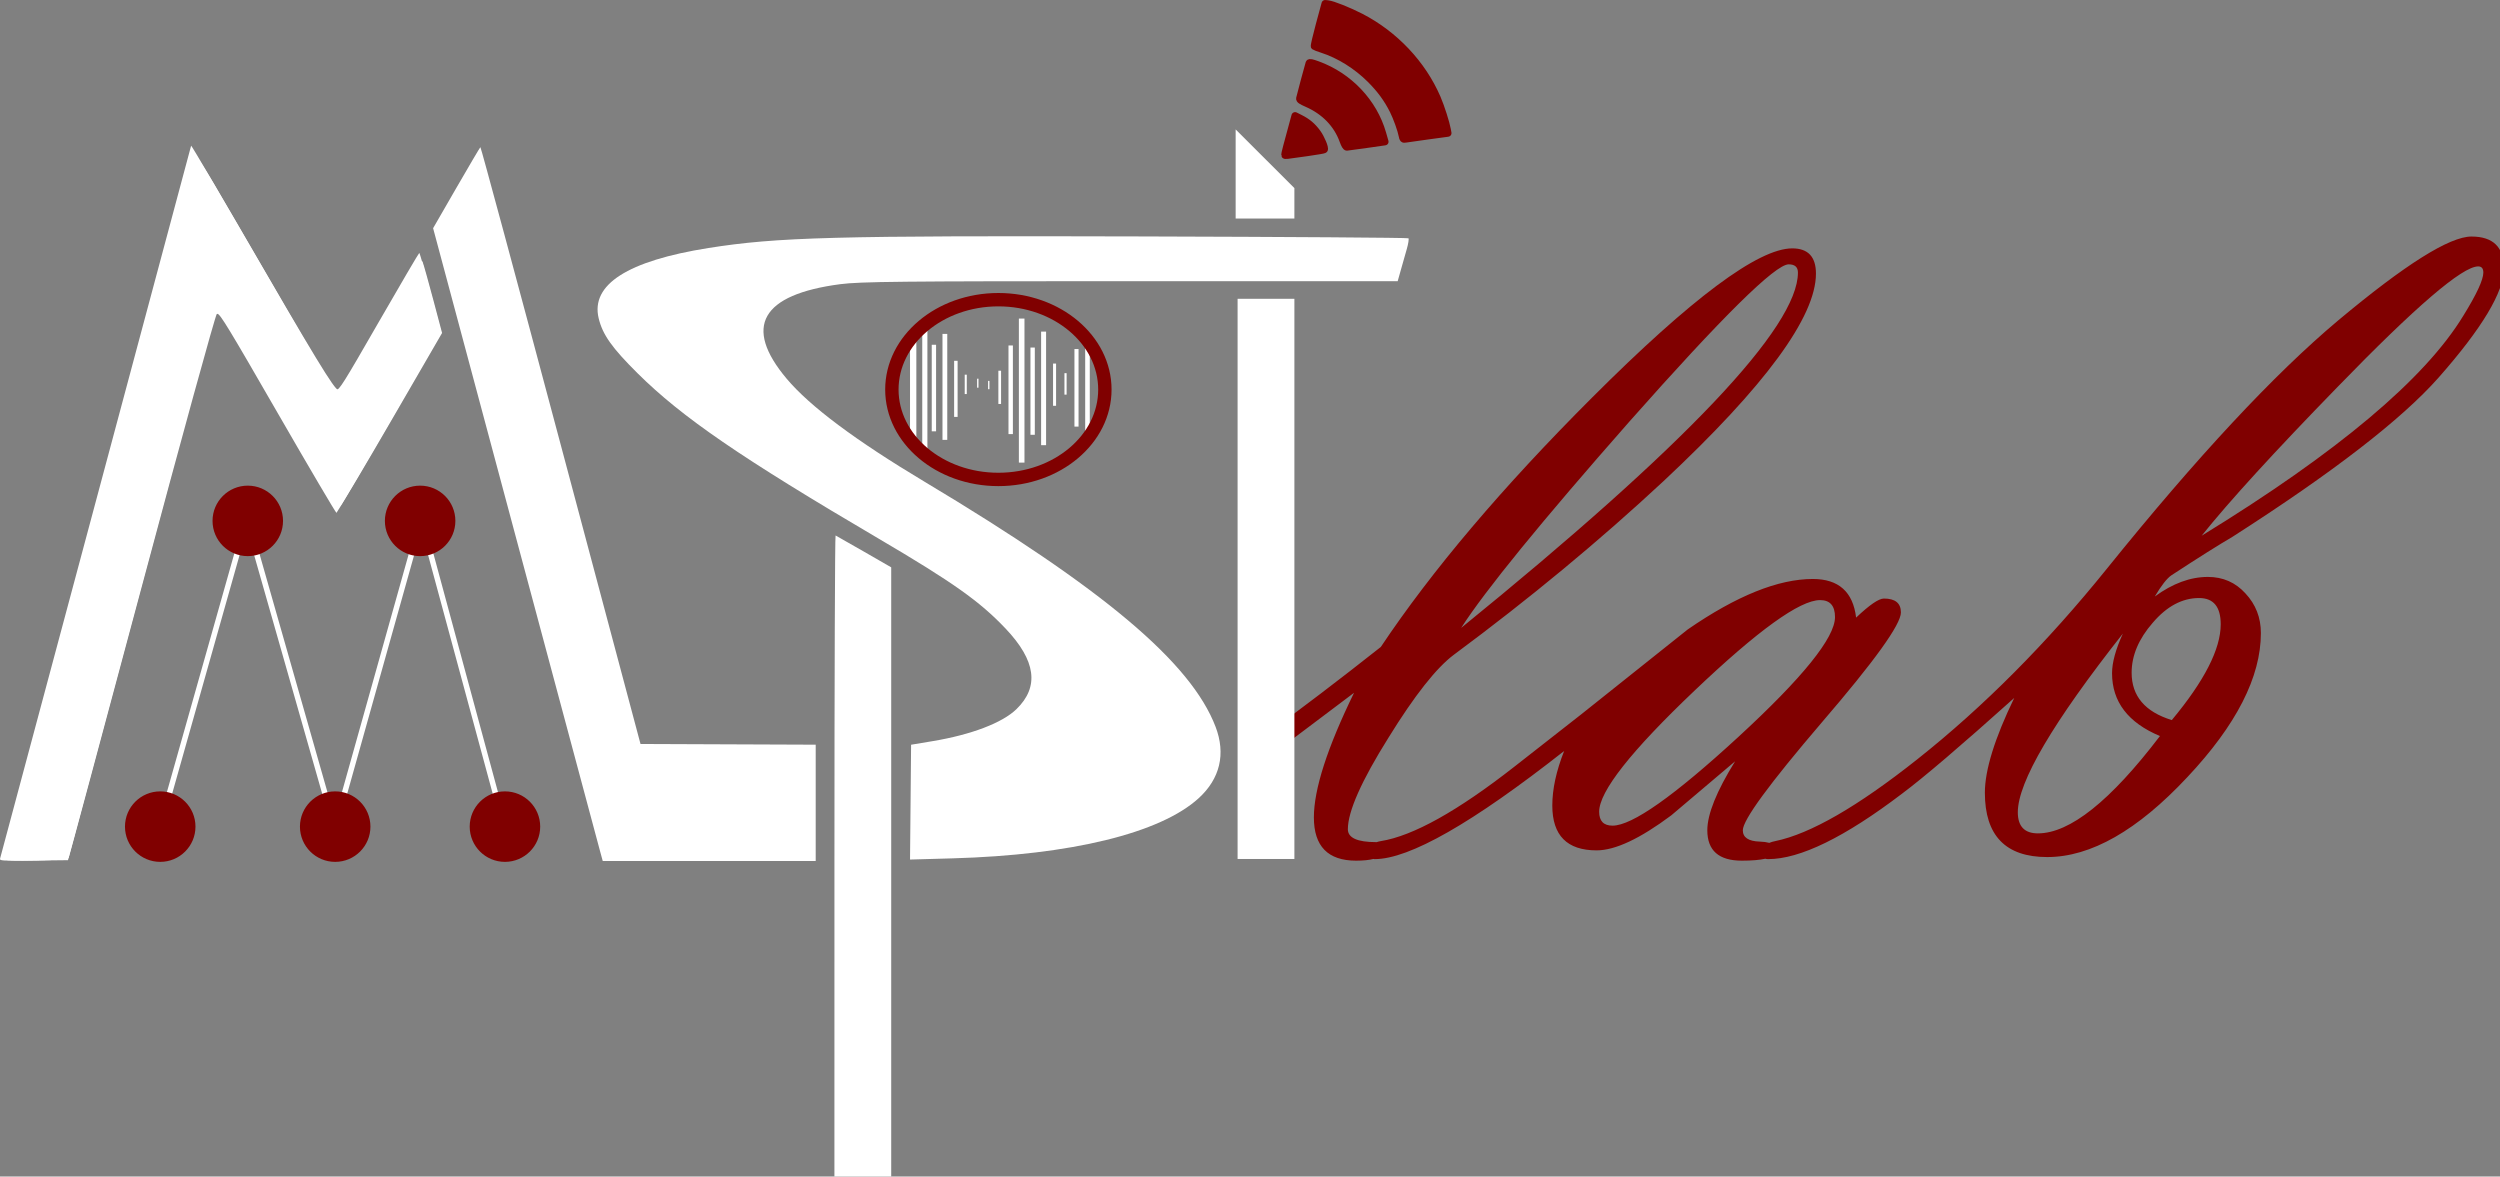 <?xml version="1.0" encoding="UTF-8" standalone="no"?>
<!-- Created with Inkscape (http://www.inkscape.org/) -->

<svg
   xmlns:dc="http://purl.org/dc/elements/1.1/"
   xmlns:cc="http://creativecommons.org/ns#"
   xmlns:rdf="http://www.w3.org/1999/02/22-rdf-syntax-ns#"
   xmlns:svg="http://www.w3.org/2000/svg"
   xmlns="http://www.w3.org/2000/svg"
   xmlns:sodipodi="http://sodipodi.sourceforge.net/DTD/sodipodi-0.dtd"
   xmlns:inkscape="http://www.inkscape.org/namespaces/inkscape"
   width="120.611mm"
   height="56.76mm"
   viewBox="0 0 120.611 56.76"
   version="1.1"
   id="svg8"
   inkscape:version="0.92.4 (5da689c313, 2019-01-14)"
   sodipodi:docname="logo-white.svg">
  <rect x="0" y="0" width="120.611" height="56.76" fill="#808080" stroke="none"/>
  <defs
     id="defs2">
    <clipPath
       clipPathUnits="userSpaceOnUse"
       id="clipPath3751">
      <g
         id="use3753"
         inkscape:label="Clip">
        <path
           inkscape:connector-curvature="0"
           id="path978"
           d="m -376.716,66.079 c 2.584,-6.994 5.167,-13.987 7.751,-20.981 1.47,2.673 2.94,5.345 4.41,8.018 0.98,-1.648 1.96,-3.296 2.94,-4.944 3.188,2.518 -1.322,7.838 -3.391,8.417 -1.197,-1.491 -3.054,-7.601 -4.741,-3.331 -1.61,4.318 -3.22,8.636 -4.83,12.954 -0.713,-0.045 -1.425,-0.089 -2.138,-0.134 z"
           style="fill:none;stroke:#000000;stroke-width:0.265px;stroke-linecap:butt;stroke-linejoin:miter;stroke-opacity:1" />
        <path
           inkscape:connector-curvature="0"
           id="path980"
           d="m -381.394,63.006 c 27.943,-5.881 56.481,-8.958 85.038,-9.067 2.092,-0.313 8.609,1.142 6.483,-2.676 -3.351,-2.055 -7.039,-3.46 -10.538,-5.228"
           style="fill:none;stroke:#000000;stroke-width:0.265px;stroke-linecap:butt;stroke-linejoin:miter;stroke-opacity:1" />
      </g>
    </clipPath>
  </defs>
  <sodipodi:namedview
     id="base"
     pagecolor="#ffffff"
     bordercolor="#666666"
     borderopacity="1.0"
     inkscape:pageopacity="0.0"
     inkscape:pageshadow="2"
     inkscape:zoom="2.3827777"
     inkscape:cx="182.53024"
     inkscape:cy="65.852869"
     inkscape:document-units="mm"
     inkscape:current-layer="layer1"
     showgrid="false"
     inkscape:window-width="1920"
     inkscape:window-height="1001"
     inkscape:window-x="-9"
     inkscape:window-y="-9"
     inkscape:window-maximized="1"
     fit-margin-top="0"
     fit-margin-left="0"
     fit-margin-right="0"
     fit-margin-bottom="0" />
  <g
     inkscape:label="Livello 1"
     inkscape:groupmode="layer"
     id="layer1"
     transform="translate(450.053,-184.657)">
    <path
       style="fill:#ffffff;stroke-width:0.505"
       d=""
       id="path3763"
       inkscape:connector-curvature="0"
       transform="scale(0.265)" />
    <path
       style="fill:#800000;stroke-width:0.505"
       d=""
       id="path3777"
       inkscape:connector-curvature="0"
       transform="scale(0.265)" />
    <path
       style="fill:#800000;stroke-width:0.505"
       d=""
       id="path3797"
       inkscape:connector-curvature="0"
       transform="scale(0.265)" />
    <path
       style="fill:#ffffff;fill-opacity:1;stroke:none;stroke-width:0.506;stroke-linecap:round;stroke-linejoin:round;stroke-miterlimit:4;stroke-dasharray:none"
       d="M 0.692,132.96 C 0.525,132.69 7.999,104.076 17.301,69.374 26.602,34.671 34.38,5.638 34.584,4.856 c 0.337,-1.294 1.123,-0.126 8.667,12.879 13.962,24.07 17.391,29.707 18.069,29.707 0.776,0 2.213,-2.24 9.492,-14.796 4.457,-7.689 5.575,-9.299 5.882,-8.469 0.208,0.563 1.088,3.699 1.955,6.968 l 1.576,5.944 -8.93,15.405 C 66.385,60.966 62.083,68.196 61.736,68.559 61.226,69.095 59.208,65.964 51.155,52.144 39.928,32.878 39.939,32.896 39.216,33.619 38.931,33.903 32.772,56.279 25.528,83.342 18.283,110.405 12.301,132.608 12.234,132.681 c -0.399,0.434 -11.283,0.697 -11.542,0.278 z"
       id="path5323"
       inkscape:connector-curvature="0"
       transform="matrix(0.265,0,0,0.265,-449.985,190.893)" />
    <path
       style="fill:#ffffff;stroke:#ffffff;stroke-width:0.305px;stroke-linecap:butt;stroke-linejoin:miter;stroke-opacity:1"
       d="m -405.997,200.544 c 0,5.325 0,5.679 0,5.679"
       id="path5504"
       inkscape:connector-curvature="0" />
    <path
       style="fill:#ffffff;stroke:#ffffff;stroke-width:0.248px;stroke-linecap:butt;stroke-linejoin:miter;stroke-opacity:1"
       d="m -405.435,206.391 v -5.88"
       id="path5506"
       inkscape:connector-curvature="0" />
    <path
       style="fill:#ffffff;stroke:#ffffff;stroke-width:0.231px;stroke-linecap:butt;stroke-linejoin:miter;stroke-opacity:1"
       d="m -404.468,205.878 v -5.112"
       id="path5506-6"
       inkscape:connector-curvature="0" />
    <path
       style="fill:#ffffff;stroke:#ffffff;stroke-width:0.099px;stroke-linecap:butt;stroke-linejoin:miter;stroke-opacity:1"
       d="m -403.461,203.668 v -0.935"
       id="path5506-8"
       inkscape:connector-curvature="0" />
    <path
       style="fill:#ffffff;stroke:#ffffff;stroke-width:0.065px;stroke-linecap:butt;stroke-linejoin:miter;stroke-opacity:1"
       d="m -402.351,203.434 v -0.401"
       id="path5506-9"
       inkscape:connector-curvature="0" />
    <path
       id="flowRoot942"
       transform="matrix(0.265,0,0,0.265,-450.053,184.657)"
       style="font-style:normal;font-variant:normal;font-weight:normal;font-stretch:normal;font-size:192px;line-height:1.25;font-family:'Vladimir Script';-inkscape-font-specification:'Vladimir Script';letter-spacing:0px;word-spacing:0px;fill:#800000;fill-opacity:1;stroke:none"
       d="m 449.945,43.062 c -4,0 -12.094,5.094 -24.281,15.281 -11.688,9.812 -25.719,24.875 -42.094,45.188 -10.938,13.562 -22.438,25.125 -34.5,34.688 -10.875,8.625 -19.5,13.594 -25.875,14.906 -0.417,0.08 -0.778,0.189 -1.088,0.322 -0.461,-0.128 -1.029,-0.207 -1.725,-0.229 -2.062,-0.062 -3.094,-0.75 -3.094,-2.062 0,-1.875 4.781,-8.406 14.344,-19.594 9.625,-11.188 14.438,-17.875 14.438,-20.062 0,-1.688 -1.031,-2.531 -3.094,-2.531 -0.938,0 -2.625,1.156 -5.062,3.469 -0.562,-4.688 -3.188,-7.031 -7.875,-7.031 -6.312,0 -13.906,3.062 -22.781,9.188 l -19.406,15.469 -12.094,9.469 c -10.375,8.125 -18.5,12.656 -24.375,13.594 -0.284,0.047 -0.533,0.115 -0.764,0.193 -0.028,-0.001 -0.052,-0.006 -0.08,-0.006 -3.438,0 -5.156,-0.781 -5.156,-2.344 0,-3.25 2.469,-8.812 7.406,-16.688 4.75,-7.688 8.719,-12.719 11.906,-15.094 13.75,-10.188 26.469,-20.719 38.156,-31.594 18.5,-17.312 27.75,-29.906 27.75,-37.781 0,-3.062 -1.438,-4.594 -4.312,-4.594 -6.188,0 -18.344,9.062 -36.469,27.188 -16.312,16.312 -29.125,31.438 -38.438,45.375 -7.477,5.912 -14.589,11.319 -21.367,16.264 0.009,0.215 -0.011,0.453 -0.084,0.723 l 0.012,-0.008 c -0.237,0.875 -0.512,1.749 -0.984,2.529 -0.034,0.056 -0.094,0.16 -0.148,0.25 -0.002,0.154 0.003,0.308 -0.025,0.459 -0.053,0.297 -0.231,0.79 -0.373,1.096 -0.062,0.134 -0.141,0.261 -0.203,0.395 -0.019,0.042 -0.055,0.089 -0.041,0.133 0.011,0.038 0.033,-0.066 0.051,-0.1 -0.052,0.181 -0.091,0.332 -0.135,0.479 l 18.424,-13.875 c -4.875,10 -7.312,17.562 -7.312,22.688 0,5.25 2.562,7.875 7.688,7.875 1.323,0 2.362,-0.109 3.146,-0.316 0.077,0.011 0.141,0.035 0.229,0.035 6.312,0 17.812,-6.562 34.5,-19.688 -1.438,3.625 -2.156,6.938 -2.156,9.938 0,5.438 2.688,8.156 8.062,8.156 3.375,0 7.906,-2.125 13.594,-6.375 l 11.625,-9.844 c -3.375,5.438 -5.062,9.625 -5.062,12.562 0,3.688 2.094,5.531 6.281,5.531 1.83,0 3.241,-0.124 4.283,-0.355 0.142,0.049 0.307,0.074 0.498,0.074 5.812,0 13.938,-3.969 24.375,-11.906 3.938,-2.938 10.75,-8.75 20.438,-17.438 -3.562,7.375 -5.344,13.125 -5.344,17.25 0,7.812 3.781,11.719 11.344,11.719 7.938,0 16.438,-4.844 25.5,-14.531 8.938,-9.5 13.406,-18.25 13.406,-26.25 0,-2.812 -0.938,-5.219 -2.812,-7.219 -1.812,-2 -4.094,-3 -6.844,-3 -3.188,0 -6.406,1.188 -9.656,3.562 1.188,-2 2.188,-3.281 3,-3.844 4.875,-3.188 8.594,-5.531 11.156,-7.031 18.25,-11.688 30.75,-21.344 37.5,-28.969 7.938,-9 11.906,-15.625 11.906,-19.875 0,-3.875 -1.969,-5.812 -5.906,-5.812 z m -124.312,5.062 c 1.125,0 1.688,0.5 1.688,1.5 0,9.938 -20.438,31.5 -61.312,64.688 4.375,-6.812 14.594,-19.344 30.656,-37.594 16.875,-19.062 26.531,-28.594 28.969,-28.594 z M 451.164,48.5 c 0.625,0 0.938,0.375 0.938,1.125 0,1.312 -1.219,3.938 -3.656,7.875 -7,11.5 -22.875,24.844 -47.625,40.031 5,-6.25 13.25,-15.281 24.75,-27.094 C 439.758,55.812 448.289,48.5 451.164,48.5 Z m -50.812,60.375 c 2.625,0 3.938,1.594 3.938,4.781 0,4.5 -2.969,10.312 -8.906,17.438 -4.875,-1.5 -7.312,-4.375 -7.312,-8.625 0,-3.125 1.281,-6.156 3.844,-9.094 2.562,-3 5.375,-4.5 8.438,-4.5 z m -69,0.375 c 1.812,0 2.719,1.031 2.719,3.094 0,3.75 -5.875,11.031 -17.625,21.844 -11.688,10.75 -19.312,16.125 -22.875,16.125 -1.625,0 -2.438,-0.844 -2.438,-2.531 0,-3.688 5.781,-11.031 17.344,-22.031 11.562,-11 19.188,-16.5 22.875,-16.5 z m 55.125,6.094 c -1.312,2.875 -1.969,5.281 -1.969,7.219 0,5.188 2.906,9 8.719,11.438 -9,11.812 -16.406,17.719 -22.219,17.719 -2.438,0 -3.656,-1.281 -3.656,-3.844 0,-5.5 6.375,-16.344 19.125,-32.531 z"
       inkscape:connector-curvature="0" />
    <g
       id="g5306"
       transform="translate(-0.068,0.008)"
       style="fill:#ffffff;stroke:none;stroke-opacity:1">
      <path
         inkscape:connector-curvature="0"
         id="path5218-5"
         d="m -449.98,226.065 c 0.02,-0.065 2.098,-7.815 4.617,-17.223 2.519,-9.408 4.589,-17.132 4.599,-17.165 0.01,-0.033 1.552,2.598 3.427,5.847 2.935,5.084 3.432,5.909 3.572,5.926 0.15,0.018 0.316,-0.247 2.066,-3.288 1.047,-1.819 1.921,-3.309 1.942,-3.31 0.021,-0.002 0.269,0.864 0.552,1.922 l 0.514,1.925 -2.505,4.339 c -1.378,2.386 -2.528,4.346 -2.556,4.354 -0.028,0.008 -1.299,-2.149 -2.823,-4.794 -2.377,-4.125 -2.793,-4.809 -2.922,-4.809 -0.1,0 -0.163,0.05 -0.189,0.15 -0.021,0.083 -1.609,6.014 -3.529,13.18 l -3.491,13.029 -1.655,0.018 c -1.556,0.017 -1.653,0.011 -1.618,-0.1 z"
         style="fill:#ffffff;stroke:none;stroke-width:0.067;stroke-opacity:1" />
      <path
         inkscape:connector-curvature="0"
         id="path5238-2"
         d="m -421.047,225.671 c -0.077,-0.285 -1.919,-7.154 -4.092,-15.265 l -3.951,-14.747 1.12,-1.942 c 0.616,-1.068 1.139,-1.954 1.161,-1.968 0.023,-0.014 1.77,6.459 3.883,14.384 l 3.842,14.409 4.226,0.017 4.226,0.017 v 2.806 2.806 h -5.137 -5.137 z"
         style="fill:#ffffff;stroke:none;stroke-width:0.067;stroke-linecap:round;stroke-linejoin:round;stroke-miterlimit:4;stroke-dasharray:none;stroke-opacity:1" />
      <path
         inkscape:connector-curvature="0"
         id="path5242-4"
         d="m -409.728,225.935 c 0,-8.511 0.025,-15.464 0.055,-15.452 0.03,0.012 0.647,0.363 1.37,0.78 l 1.314,0.757 v 14.694 14.694 h -1.37 -1.37 z"
         style="fill:#ffffff;stroke:none;stroke-width:0.067;stroke-linecap:round;stroke-linejoin:round;stroke-miterlimit:4;stroke-dasharray:none;stroke-opacity:1" />
      <path
         inkscape:connector-curvature="0"
         id="path5250-3"
         d="m -406.055,223.349 0.025,-2.771 1.039,-0.173 c 1.87,-0.312 3.361,-0.881 4.043,-1.542 1.114,-1.082 0.943,-2.343 -0.526,-3.892 -1.244,-1.312 -2.543,-2.232 -6.115,-4.332 -6.664,-3.916 -9.501,-5.862 -11.635,-7.98 -1.24,-1.23 -1.69,-1.867 -1.879,-2.656 -0.39,-1.626 1.398,-2.77 5.293,-3.388 3.324,-0.527 6.073,-0.601 20.948,-0.559 7.026,0.02 12.798,0.06 12.827,0.089 0.029,0.029 -0.006,0.263 -0.08,0.518 -0.073,0.256 -0.202,0.709 -0.286,1.008 l -0.153,0.543 h -12.891 c -11.061,0 -13.048,0.021 -14,0.145 -3.816,0.5 -4.697,2.052 -2.589,4.559 1.124,1.337 3.32,2.977 6.665,4.979 8.631,5.165 12.845,8.714 14.03,11.818 0.498,1.305 0.215,2.501 -0.815,3.442 -1.846,1.687 -6.156,2.741 -11.87,2.903 l -2.057,0.058 z"
         style="fill:#ffffff;stroke:none;stroke-width:0.095;stroke-linecap:round;stroke-linejoin:round;stroke-miterlimit:4;stroke-dasharray:none;stroke-opacity:1" />
      <path
         inkscape:connector-curvature="0"
         id="path5254-9"
         d="m -390.372,193.042 v -2.149 l 1.417,1.415 1.417,1.415 v 0.734 0.734 h -1.417 -1.417 z"
         style="fill:#ffffff;stroke:none;stroke-width:0.095;stroke-linecap:round;stroke-linejoin:round;stroke-miterlimit:4;stroke-dasharray:none;stroke-opacity:1" />
      <path
         inkscape:connector-curvature="0"
         id="path5252-9"
         d="m -390.278,212.577 v -13.513 h 1.37 1.37 v 13.513 13.513 h -1.37 -1.37 z"
         style="fill:#ffffff;stroke:none;stroke-width:0.095;stroke-linecap:round;stroke-linejoin:round;stroke-miterlimit:4;stroke-dasharray:none;stroke-opacity:1" />
    </g>
    <path
       style="fill:#ffffff;stroke:#ffffff;stroke-width:0.212px;stroke-linecap:butt;stroke-linejoin:miter;stroke-opacity:1"
       d="m -401.293,205.6 v -4.276"
       id="path5506-9-1"
       inkscape:connector-curvature="0" />
    <path
       style="fill:#ffffff;stroke:#ffffff;stroke-width:0.21px;stroke-linecap:butt;stroke-linejoin:miter;stroke-opacity:1"
       d="m -400.234,205.633 v -4.209"
       id="path5506-9-2"
       inkscape:connector-curvature="0" />
    <path
       style="fill:#ffffff;stroke:#ffffff;stroke-width:0.146px;stroke-linecap:butt;stroke-linejoin:miter;stroke-opacity:1"
       d="m -399.176,204.235 v -2.038"
       id="path5506-9-8"
       inkscape:connector-curvature="0" />
    <path
       style="fill:#ffffff;stroke:#ffffff;stroke-width:0.198px;stroke-linecap:butt;stroke-linejoin:miter;stroke-opacity:1"
       d="m -398.118,205.238 v -3.742"
       id="path5506-9-27"
       inkscape:connector-curvature="0" />
    <path
       style="fill:#ffffff;stroke:#ffffff;stroke-width:0.209px;stroke-linecap:butt;stroke-linejoin:miter;stroke-opacity:1"
       d="m -404.997,205.466 v -4.176"
       id="path5506-9-7"
       inkscape:connector-curvature="0" />
    <path
       style="fill:#ffffff;stroke:#ffffff;stroke-width:0.168px;stroke-linecap:butt;stroke-linejoin:miter;stroke-opacity:1"
       d="m -403.938,204.77 v -2.706"
       id="path5506-9-3"
       inkscape:connector-curvature="0" />
    <path
       style="fill:#ffffff;stroke:#ffffff;stroke-width:0.067px;stroke-linecap:butt;stroke-linejoin:miter;stroke-opacity:1"
       d="m -402.88,203.361 v -0.434"
       id="path5506-9-80"
       inkscape:connector-curvature="0" />
    <path
       style="fill:#ffffff;stroke:#ffffff;stroke-width:0.13px;stroke-linecap:butt;stroke-linejoin:miter;stroke-opacity:1"
       d="m -401.822,204.146 v -1.604"
       id="path5506-9-0"
       inkscape:connector-curvature="0" />
    <path
       style="fill:#ffffff;stroke:#ffffff;stroke-width:0.27px;stroke-linecap:butt;stroke-linejoin:miter;stroke-opacity:1"
       d="m -400.763,206.975 v -6.949"
       id="path5506-9-39"
       inkscape:connector-curvature="0" />
    <path
       style="fill:#ffffff;stroke:#ffffff;stroke-width:0.24px;stroke-linecap:butt;stroke-linejoin:miter;stroke-opacity:1"
       d="m -399.705,206.134 v -5.479"
       id="path5506-9-85"
       inkscape:connector-curvature="0" />
    <path
       style="fill:#ffffff;stroke:#ffffff;stroke-width:0.104px;stroke-linecap:butt;stroke-linejoin:miter;stroke-opacity:1"
       d="M -398.647,203.696 V 202.66"
       id="path5506-9-853"
       inkscape:connector-curvature="0" />
    <path
       style="fill:#ffffff;stroke:#ffffff;stroke-width:0.221px;stroke-linecap:butt;stroke-linejoin:miter;stroke-opacity:1"
       d="m -397.588,205.8 v -4.644"
       id="path5506-9-12"
       inkscape:connector-curvature="0" />
    <ellipse
       style="fill:none;fill-opacity:1;stroke:#800000;stroke-width:0.645;stroke-linecap:butt;stroke-linejoin:round;stroke-miterlimit:4;stroke-dasharray:none;stroke-opacity:1"
       id="path5468"
       cx="-401.887"
       cy="203.451"
       rx="5.138"
       ry="4.336" />
    <path
       style="fill:#800000;fill-opacity:1;stroke:#800000;stroke-width:0.351;stroke-linecap:butt;stroke-linejoin:round;stroke-miterlimit:4;stroke-dasharray:none;stroke-opacity:1"
       d="m -388.067,192.136 c -0.012,-0.023 0.11,-0.493 0.44,-1.693 l 0.055,-0.201 0.246,0.124 c 0.352,0.178 0.586,0.375 0.819,0.692 0.193,0.262 0.398,0.757 0.338,0.817 -0.015,0.015 -0.386,0.079 -0.823,0.141 -1.074,0.153 -1.058,0.151 -1.074,0.12 z"
       id="path5634"
       inkscape:connector-curvature="0" />
    <path
       style="fill:#800000;fill-opacity:1;stroke:#800000;stroke-width:0.351;stroke-linecap:butt;stroke-linejoin:round;stroke-miterlimit:4;stroke-dasharray:none;stroke-opacity:1"
       d="m -385.253,191.449 c -0.288,-0.804 -0.896,-1.431 -1.747,-1.803 -0.279,-0.122 -0.36,-0.178 -0.347,-0.242 0.019,-0.099 0.426,-1.616 0.456,-1.702 0.016,-0.043 0.123,-0.022 0.406,0.081 1.515,0.553 2.699,1.805 3.131,3.309 l 0.115,0.402 -0.881,0.126 c -0.485,0.07 -0.913,0.128 -0.952,0.13 -0.046,0.002 -0.11,-0.104 -0.181,-0.302 z"
       id="path5636"
       inkscape:connector-curvature="0" />
    <path
       style="fill:#800000;fill-opacity:1;stroke:#800000;stroke-width:0.351;stroke-linecap:butt;stroke-linejoin:round;stroke-miterlimit:4;stroke-dasharray:none;stroke-opacity:1"
       d="m -382.398,191.213 c -0.054,-0.291 -0.267,-0.883 -0.441,-1.231 -0.276,-0.551 -0.617,-1.016 -1.093,-1.493 -0.668,-0.668 -1.508,-1.192 -2.343,-1.46 -0.182,-0.059 -0.346,-0.12 -0.364,-0.136 -0.018,-0.017 0.09,-0.487 0.242,-1.045 l 0.275,-1.015 0.136,0.015 c 0.233,0.026 1.009,0.336 1.577,0.629 1.643,0.847 2.978,2.264 3.69,3.914 0.18,0.417 0.425,1.184 0.486,1.518 l 0.031,0.17 -0.958,0.13 c -0.527,0.071 -1.013,0.14 -1.081,0.153 -0.111,0.021 -0.127,0.006 -0.156,-0.149 z"
       id="path5638"
       inkscape:connector-curvature="0" />
    <path
       style="fill:none;stroke:#ffffff;stroke-width:0.265;stroke-linecap:butt;stroke-linejoin:miter;stroke-miterlimit:4;stroke-dasharray:none;stroke-opacity:1"
       d="m -442.351,224.597 4.205,-14.883 4.244,14.883 4.174,-14.883 4.016,14.836"
       id="path5774"
       inkscape:connector-curvature="0"
       sodipodi:nodetypes="ccccc" />
    <ellipse
       style="fill:#800000;fill-opacity:1;stroke:#800000;stroke-width:0.197;stroke-linecap:round;stroke-linejoin:round;stroke-miterlimit:4;stroke-dasharray:none;stroke-opacity:1"
       id="path5380-8-3-3"
       ry="1.602"
       rx="1.602"
       cy="224.537"
       cx="-433.882" />
    <ellipse
       style="fill:#800000;fill-opacity:1;stroke:#800000;stroke-width:0.197;stroke-linecap:round;stroke-linejoin:round;stroke-miterlimit:4;stroke-dasharray:none;stroke-opacity:1"
       id="path5380-8-3-3-1"
       ry="1.602"
       rx="1.602"
       cy="224.537"
       cx="-425.692" />
    <ellipse
       style="fill:#800000;fill-opacity:1;stroke:#800000;stroke-width:0.197;stroke-linecap:round;stroke-linejoin:round;stroke-miterlimit:4;stroke-dasharray:none;stroke-opacity:1"
       id="path5380-8-3-3-3-3"
       ry="1.602"
       rx="1.602"
       cy="209.787"
       cx="-429.784" />
    <ellipse
       style="fill:#800000;fill-opacity:1;stroke:#800000;stroke-width:0.197;stroke-linecap:round;stroke-linejoin:round;stroke-miterlimit:4;stroke-dasharray:none;stroke-opacity:1"
       id="path5380-8-3-3-3"
       ry="1.602"
       rx="1.602"
       cy="209.787"
       cx="-438.099" />
    <ellipse
       style="fill:#800000;fill-opacity:1;stroke:#800000;stroke-width:0.197;stroke-linecap:round;stroke-linejoin:round;stroke-miterlimit:4;stroke-dasharray:none;stroke-opacity:1"
       id="path5380-8-3-3-1-3"
       ry="1.602"
       rx="1.602"
       cy="224.537"
       cx="-442.323" />
  </g>
</svg>
